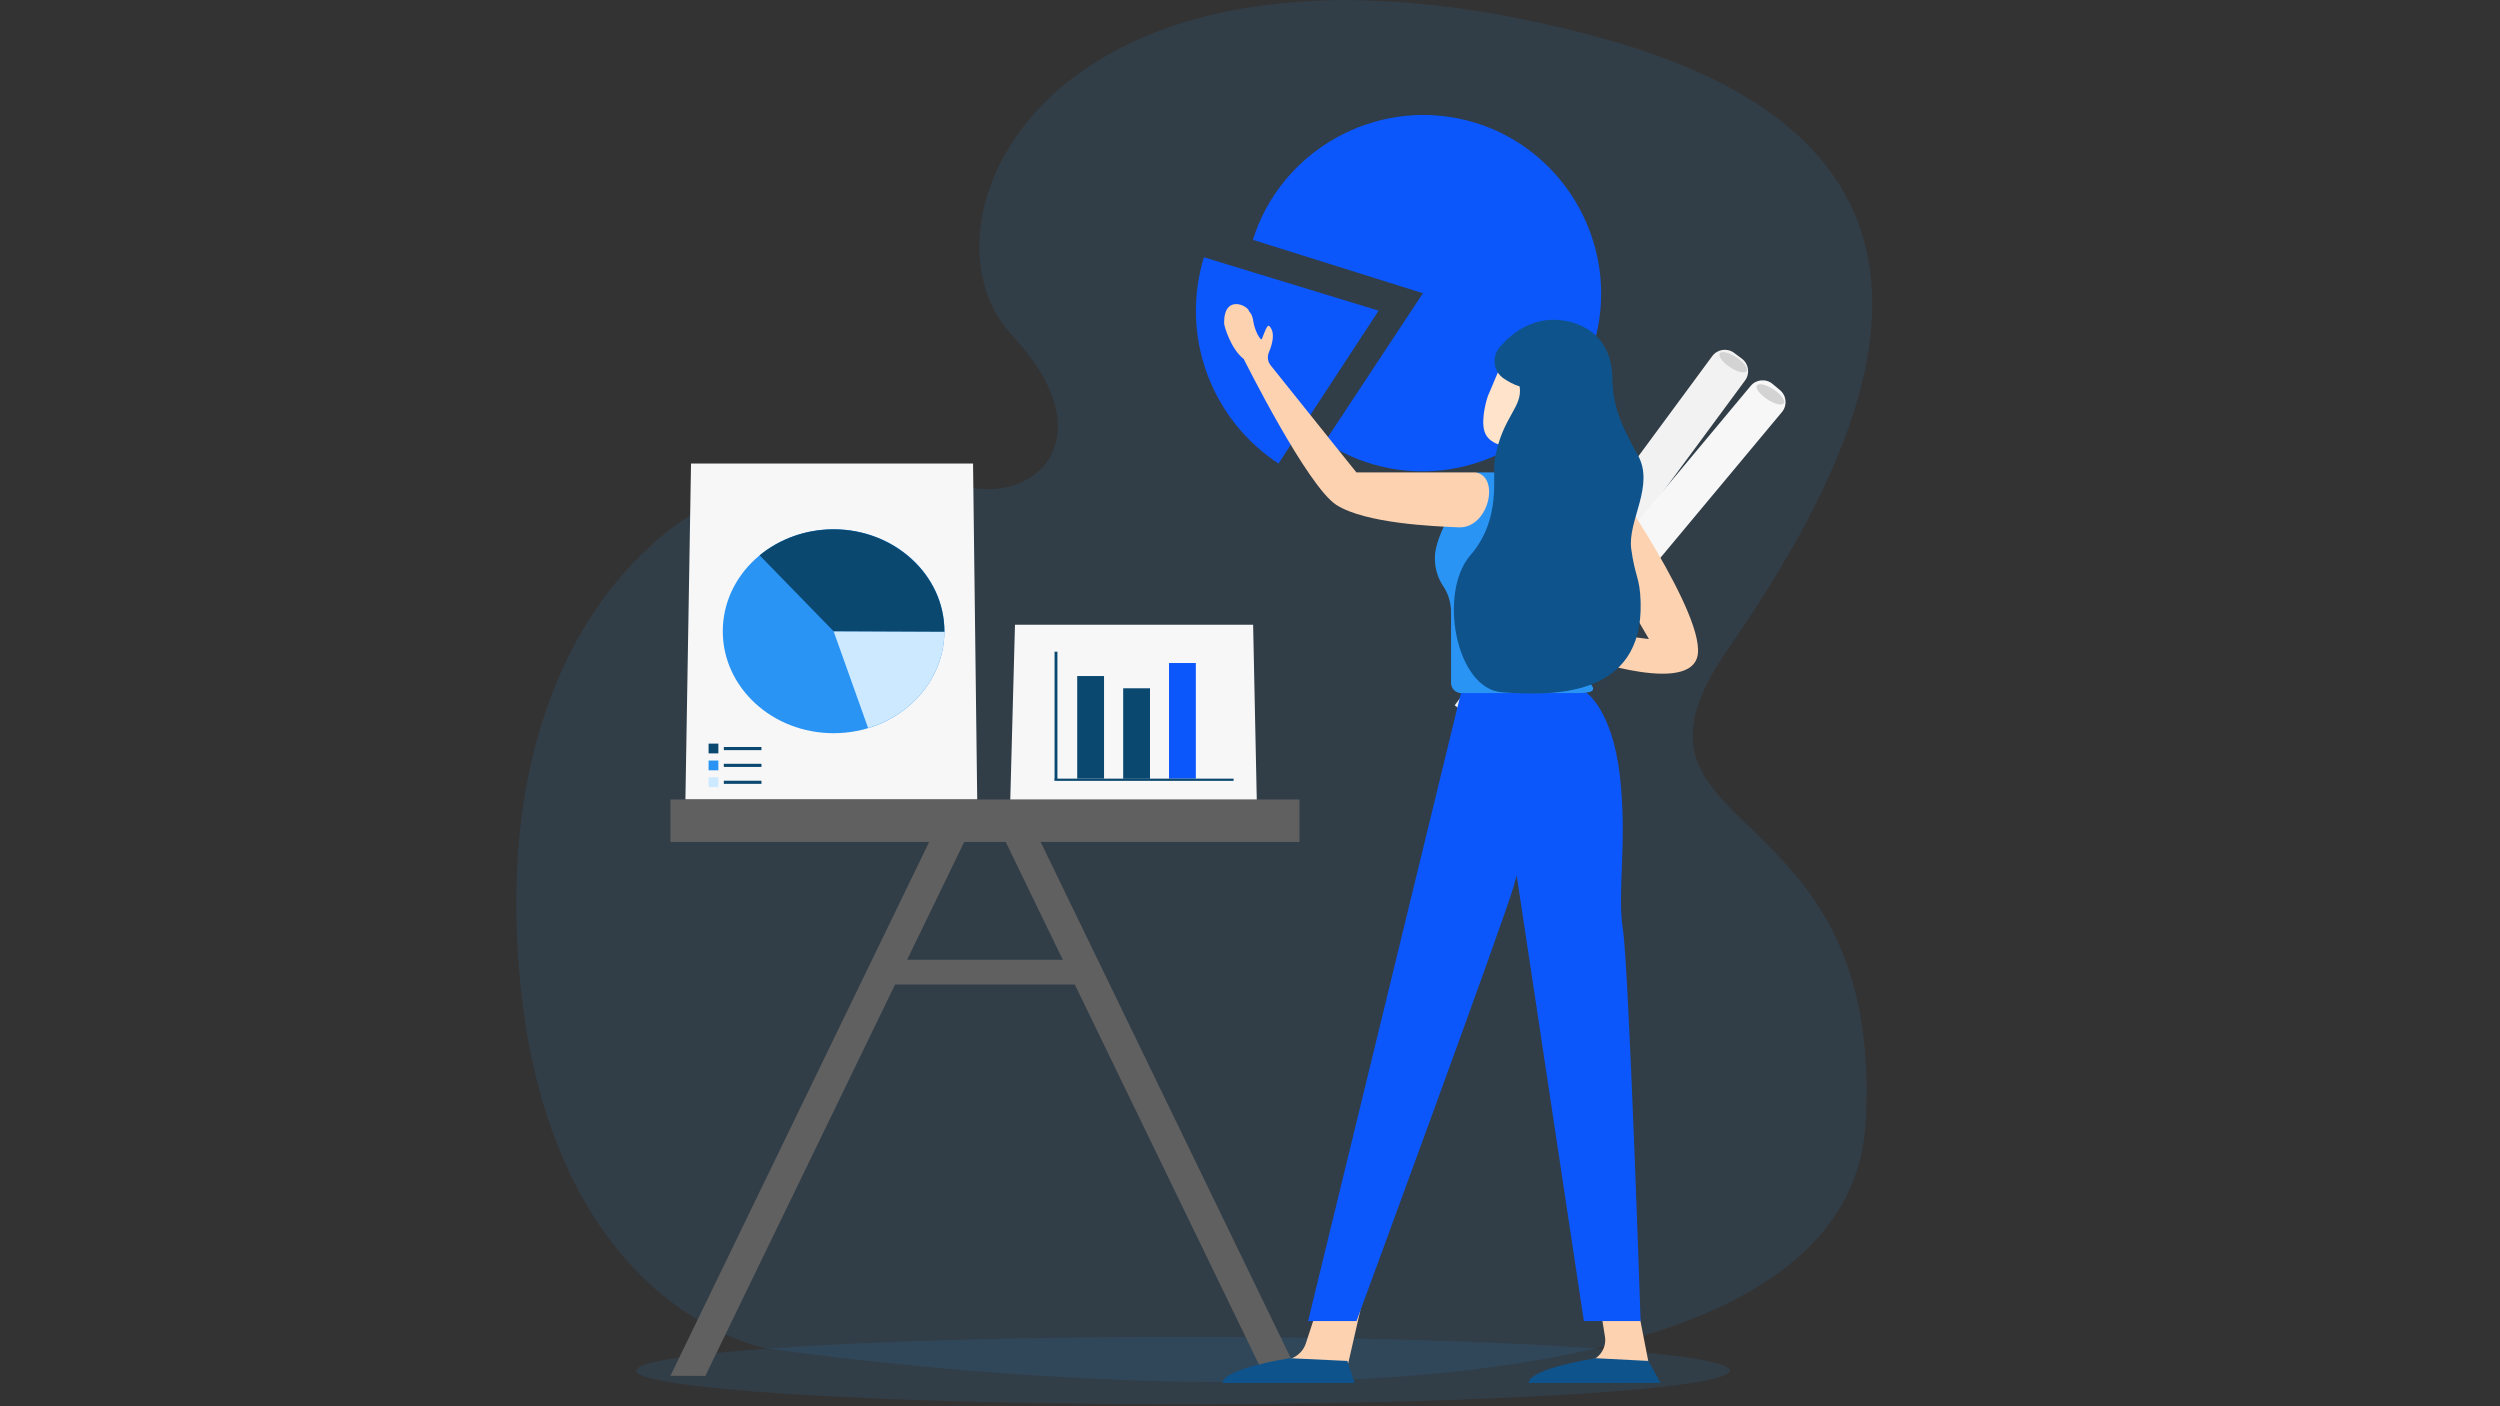 <svg xmlns="http://www.w3.org/2000/svg" xmlns:xlink="http://www.w3.org/1999/xlink" version="1.1" x="0px" y="0px" viewBox="0 0 1920 1080" style="enable-background:new 0 0 1920 1080;" xml:space="preserve">
<rect x="0" y="0" width="1920" height="1080" fill="#333333" stroke="none"/>
<style xmlns="http://www.w3.org/2000/svg" type="text/css">
	.st0{opacity:0.11;fill:#2A94F4;}
	.st1{fill:#F7F7F7;}
	.st2{fill:#606060;}
	.st3{fill:#2A94F4;}
	.st4{fill:#CCE9FF;}
	.st5{fill:#0B4870;}
	.st6{fill:#0c57fb;}
	.st7{fill:#F2F2F2;}
	.st8{fill:#D3D3D3;}
	.st9{fill:#FCD2B1;}
	.st10{fill:#0E538C;}
	.st11{fill:none;stroke:#FFFFFF;stroke-width:0.522;stroke-miterlimit:10;}
	.st12{fill:#FFE3CA;}
</style>
<g xmlns="http://www.w3.org/2000/svg" id="Background">
	<ellipse class="st0" cx="908.6" cy="1052.6" rx="420" ry="25.9"/>
	<path class="st0" d="M588.6,1035.5c0,0-176.4-29.7-191.3-310s168.4-412.1,337.4-354c57.6,19.8,117.9-33.4,42.3-114.3   c-81.9-87.6,31.1-340.8,448.6-229.2c318.3,85.1,214,308,101.3,470.8c-102.4,147.8,121.2,103.8,105.9,363.6   C1415.3,1160.7,588.6,1035.5,588.6,1035.5z"/>
</g>
<g xmlns="http://www.w3.org/2000/svg" id="Objects">
	<polygon class="st1" points="750.5,614 526.4,614 530.7,356 747.3,356  "/>
	<g>
		<g>
			<g>
				<rect x="514.9" y="614" class="st2" width="483.1" height="32.6"/>
			</g>
			<g>
				<rect x="670.9" y="737.1" class="st2" width="171" height="19"/>
			</g>
			<g>
				<polygon class="st2" points="514.9,1056.6 723,627.2 744.8,637.8 541.7,1056.7     "/>
			</g>
			<g>
				<polygon class="st2" points="997.9,1056.6 789.8,627.2 768.1,637.8 971.1,1056.7     "/>
			</g>
		</g>
	</g>
	<g>
		<ellipse class="st3" cx="640.2" cy="484.8" rx="85.1" ry="78.3"/>
		<path class="st4" d="M640.2,484.8h85.1c0,16.5-5.7,32.6-16.2,45.9c-10.5,13.4-25.4,23.3-42.4,28.4L640.2,484.8z"/>
		<path class="st5" d="M640.2,484.8l-56.8-58.3c15.6-12.8,35.8-20,56.8-20c46.7,0,85.1,35.3,85.1,78.3c0,0.1,0,0.3,0,0.4    L640.2,484.8z"/>
	</g>
	<g>
		<polygon class="st1" points="965.2,614 775.9,614 779.5,479.8 962.4,479.8   "/>
		<g>
			<rect x="827.3" y="519.2" class="st5" width="20.6" height="78.8"/>
			<rect x="862.6" y="528.6" class="st5" width="20.6" height="69.5"/>
			<rect x="897.8" y="509.2" class="st6" width="20.6" height="88.8"/>
		</g>
		<rect x="809.9" y="500.5" class="st5" width="2.2" height="98.6"/>
	</g>
	<rect x="809.9" y="598" class="st5" width="137.5" height="1.7"/>
	<rect x="544.2" y="571.1" class="st5" width="7.5" height="7.5"/>
	<rect x="555.9" y="573.7" class="st5" width="28.9" height="2.4"/>
	<rect x="555.9" y="586.6" class="st5" width="28.9" height="2.4"/>
	<rect x="555.9" y="599.6" class="st5" width="28.9" height="2.4"/>
	<rect x="544.2" y="584.1" class="st3" width="7.5" height="7.5"/>
	<rect x="544.2" y="597" class="st4" width="7.5" height="7.5"/>
</g>
<g xmlns="http://www.w3.org/2000/svg" id="Character">
	<g>
		<path class="st6" d="M1092.8,225.2l-130.6-41c21.5-68.7,93.8-109.3,163.7-91.9c72.9,18.1,117.9,93,99.8,165.9    s-93,117.9-165.9,99.8c-15.1-3.7-29.4-10-42.4-18.6L1092.8,225.2z"/>
		<path class="st6" d="M1058.8,238.6L981.9,356c-25.4-16.6-44.7-41.1-55.1-69.6c-10.3-28.6-11.1-59.7-2.2-88.8L1058.8,238.6z"/>
	</g>
	<g>
		<path class="st7" d="M1142.4,560.3l-25.2-18.6L1315,273.5c3.9-5.3,11.4-6.5,16.8-2.5l5.9,4.4c5.3,3.9,6.5,11.4,2.5,16.8    L1142.4,560.3z"/>
		<path class="st1" d="M1155.1,572.4l-24.1-20.1l213.5-255.9c4.2-5.1,11.8-5.8,16.9-1.5l5.6,4.7c5.1,4.2,5.8,11.8,1.5,16.9    L1155.1,572.4z"/>
		
			<ellipse transform="matrix(0.551 -0.835 0.835 0.551 365.267 1235.866)" class="st8" cx="1330.7" cy="278.6" rx="4.5" ry="12.4"/>
		
			<ellipse transform="matrix(0.551 -0.835 0.835 0.551 357.574 1270.732)" class="st8" cx="1359.2" cy="303.2" rx="4.5" ry="12.4"/>
	</g>
	<g>
		<path class="st9" d="M1229.3,1006l3.3,20.5c1.3,8.2-3.5,16.1-11.4,18.7l-35.2,11.6h82.1l-9.9-50.8H1229.3z"/>
		<path class="st10" d="M1266,1045.2l-40.6-2.1c0,0-51.1,7.9-51.4,19h101.3L1266,1045.2z"/>
		<g>
			<path class="st9" d="M1011.3,1006l-8.4,25.7c-1.8,5.6-6.3,10-11.9,11.9l-39.9,13.2h82.1l11.6-50.8H1011.3z"/>
			<path class="st10" d="M1034.8,1045.2l-44.4-2.1c0,0-51.1,7.9-51.4,19h101.3L1034.8,1045.2z"/>
		</g>
		<path class="st6" d="M1218.3,531.9c0,0,20,13.3,25.8,64.3c5.8,51-2.3,88,2.3,117.8l0,0c4.6,29.8,13.6,300.6,13.6,300.6h-43.6    l-72.7-482.4L1218.3,531.9z"/>
		<path class="st11" d="M1230.7,1014.6"/>
		<path class="st11" d="M1173,622.4"/>
		<path class="st6" d="M1123.4,526.4h77.2c0,0,9.5,57.5-7.2,91.1c-16.8,33.6-25.8,42.6-30.6,62.1l0,0c-4.8,19.5-121,335-121,335    h-37.2L1123.4,526.4z"/>
		<path class="st9" d="M1234.7,364.4c0,0,77.6,110.6,68.7,140.5c-8.9,29.9-98-3.2-98-3.2v-18.6l61,7.7l-46.3-79.2L1234.7,364.4z"/>
		<path class="st3" d="M1102.6,422.2c4.6-23.8,32.2-59.4,32.2-59.4h109.3l-28.8,149.9v0c-1.9,9.6,21.9,19.6-3.8,19.6h-89.2    c-4.4,0-7.9-3.5-7.9-7.9v-54c0-7.2-2-14.4-6.1-20.4C1101.5,439.7,1101.3,428.9,1102.6,422.2z"/>
		<path class="st12" d="M1152.4,281.2l-9.8,23.2c0,0-5.8,17.2-2.4,27.3c3.9,11.6,21.3,11.5,21.3,11.5l-5.2,28.3h44.3V282    L1152.4,281.2z"/>
		<path class="st10" d="M1154.9,290.7c-8-5.4-9.5-16.4-3.3-23.8c8.7-10.3,23.7-22.7,45-21.2c21,1.5,41.2,14.4,41.7,44.5    c0.3,20.1,5.3,34,19.5,59.2c13.3,23.7-8,50.4-5,72.3c3,21.9,6.6,21.5,7.2,40.5c2.3,74.7-69.7,72.1-106.3,69.5    c-35.9-2.6-49.2-76.7-24.5-105.2c24.7-28.5,16.4-61.1,18.9-74.5c6-32.5,21.4-38.9,19-55.2C1162.6,295.4,1158.4,293.1,1154.9,290.7    z"/>
		<path class="st9" d="M940.1,248.3c-0.2-22.6,18.2-13.7,19.2-9.3c0.2,0.9,2.4,1.5,3.3,8.1c0.9,6.5,5.7,15.4,6.6,13.1    c1.8-4.6,4-11.3,5.6-9.8c5,5,2.2,14.4-0.3,20.2c-1.4,3.3-0.9,7.1,1.3,9.9l65.9,82.3h91.8c18.9,3.7,9.6,43.1-13.1,42.2    c-19.9-0.8-71.4-3-93.9-17.1c-22.5-14.2-71.3-112.2-71.3-112.2C945.2,268.1,940.1,250.1,940.1,248.3z"/>
	</g>
</g>
</svg>